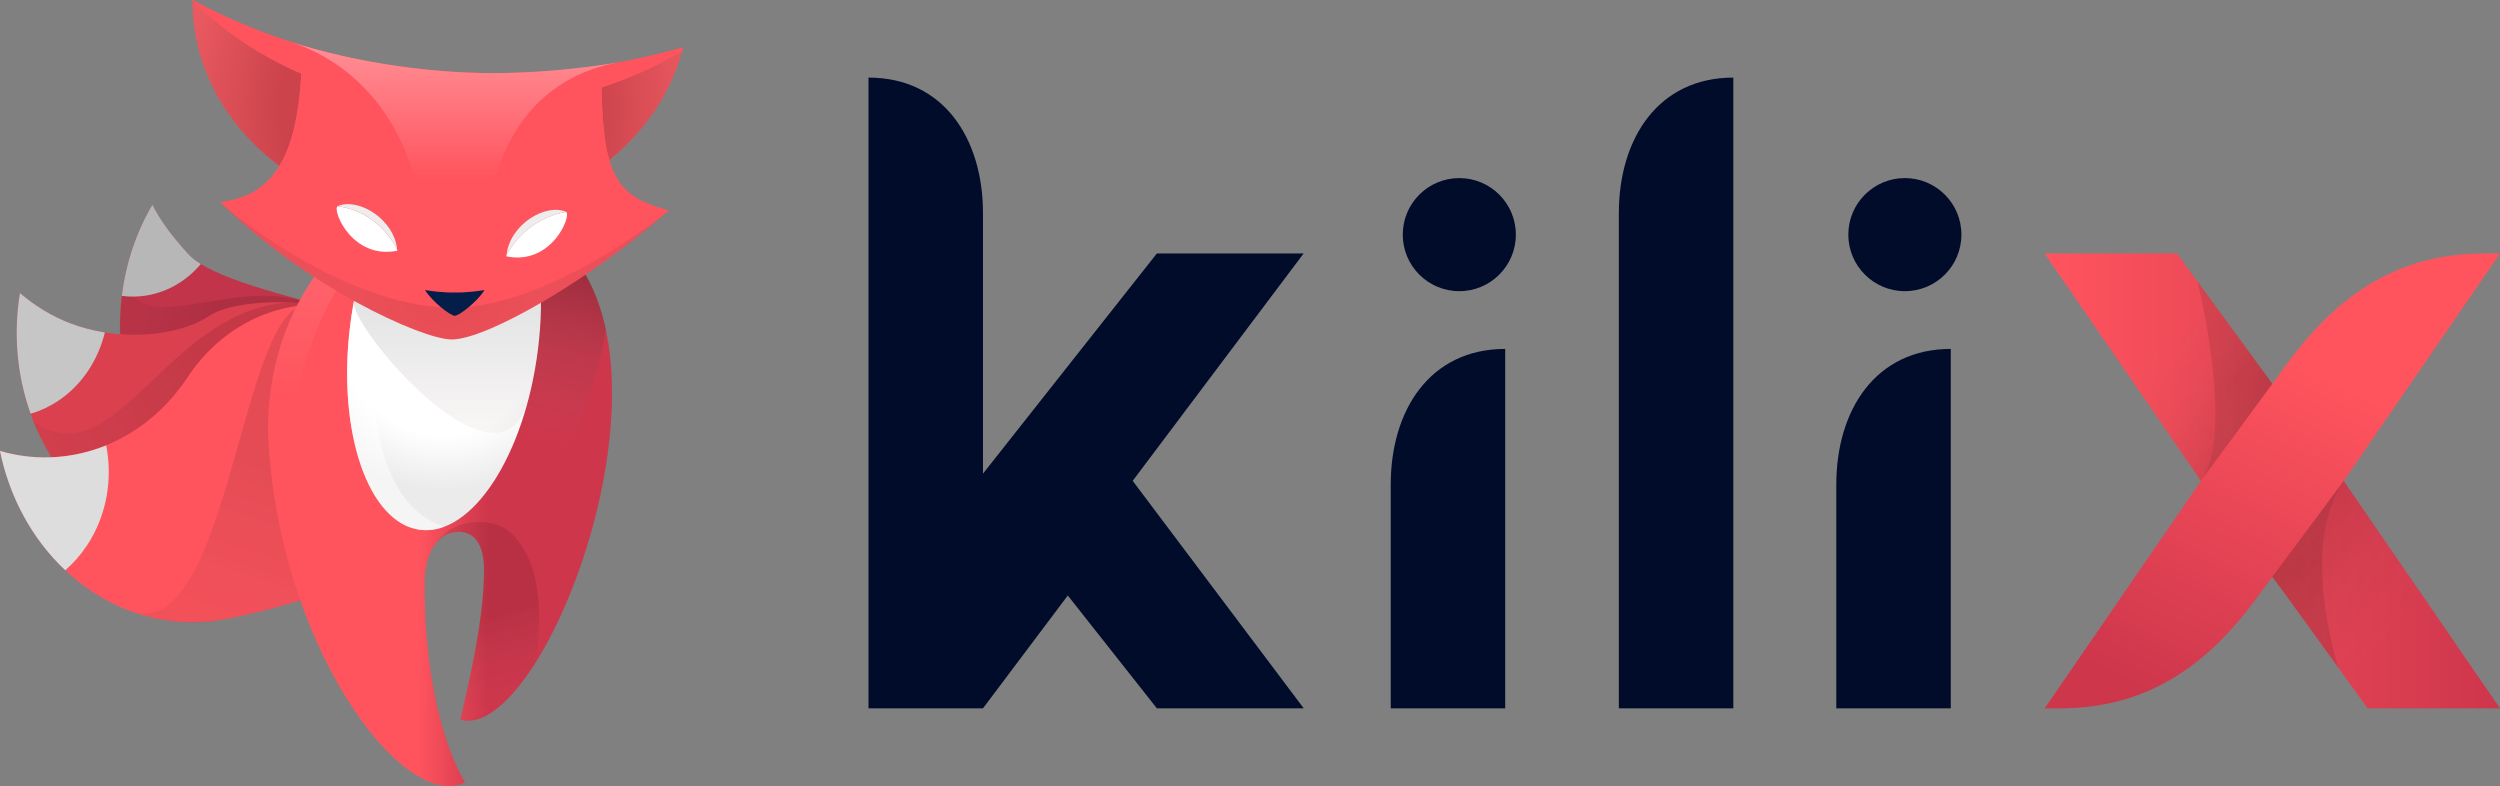 <?xml version="1.0" encoding="UTF-8"?>
<svg id="Calque_2" xmlns="http://www.w3.org/2000/svg" xmlns:xlink="http://www.w3.org/1999/xlink" viewBox="0 0 559.29 175.84">
  <rect x="0" y="0" width="559.29" height="175.84" fill="#808080" stroke="none"/>
  <defs>
    <style>
      .cls-1 {
        fill: #ff545e;
      }

      .cls-2 {
        fill: url(#Dégradé_sans_nom_60);
      }

      .cls-2, .cls-3, .cls-4, .cls-5, .cls-6, .cls-7, .cls-8, .cls-9, .cls-10, .cls-11, .cls-12 {
        opacity: .1;
      }

      .cls-3 {
        fill: url(#Dégradé_sans_nom_58);
      }

      .cls-4 {
        fill: url(#Dégradé_sans_nom_83);
      }

      .cls-5 {
        fill: url(#Dégradé_sans_nom_27);
      }

      .cls-6 {
        fill: url(#Dégradé_sans_nom_10);
      }

      .cls-13 {
        fill: url(#Dégradé_sans_nom_54);
        opacity: .2;
      }

      .cls-14 {
        fill: url(#Dégradé_sans_nom_6);
      }

      .cls-15 {
        fill: url(#Dégradé_sans_nom_409);
      }

      .cls-15, .cls-16 {
        opacity: .3;
      }

      .cls-7 {
        fill: url(#Dégradé_sans_nom_551);
      }

      .cls-17 {
        fill: #db404f;
      }

      .cls-18 {
        opacity: .5;
      }

      .cls-18, .cls-19 {
        fill: #fff;
      }

      .cls-20 {
        fill: url(#Dégradé_sans_nom_377);
      }

      .cls-21 {
        fill: url(#Dégradé_sans_nom_357);
      }

      .cls-22 {
        fill: #c6c6c6;
      }

      .cls-16 {
        fill: url(#Dégradé_sans_nom_409-3);
      }

      .cls-8 {
        fill: url(#Dégradé_sans_nom_551-2);
      }

      .cls-9 {
        fill: url(#Dégradé_sans_nom_551-3);
      }

      .cls-10 {
        fill: url(#Dégradé_sans_nom_409-2);
      }

      .cls-23 {
        fill: #ddd;
      }

      .cls-24 {
        fill: #b7b7b7;
      }

      .cls-25 {
        fill: #041e49;
      }

      .cls-26 {
        fill: #000c2a;
      }

      .cls-27 {
        fill: url(#Dégradé_sans_nom_41);
      }

      .cls-28 {
        fill: #c13449;
      }

      .cls-29 {
        fill: #ededed;
      }

      .cls-11 {
        fill: url(#Dégradé_sans_nom_27-2);
      }

      .cls-12 {
        fill: url(#Dégradé_sans_nom_60-2);
      }

      .cls-30 {
        fill: url(#Dégradé_sans_nom_58-2);
        opacity: .35;
      }
    </style>
    <linearGradient id="Dégradé_sans_nom_551" data-name="Dégradé sans nom 551" x1="10123.86" y1="7497.98" x2="10110.28" y2="7540.03" gradientTransform="translate(1945.44 12546.76) rotate(-62.06) scale(1 -1)" gradientUnits="userSpaceOnUse">
      <stop offset=".43" stop-color="#000"/>
      <stop offset="1" stop-color="#422c2c" stop-opacity=".5"/>
    </linearGradient>
    <linearGradient id="Dégradé_sans_nom_551-2" data-name="Dégradé sans nom 551" x1="10362.67" y1="3903.51" x2="10337.99" y2="3979.91" gradientTransform="translate(5842.08 9545.8) rotate(-100.68) scale(1 -1)" xlink:href="#Dégradé_sans_nom_551"/>
    <linearGradient id="Dégradé_sans_nom_551-3" data-name="Dégradé sans nom 551" x1="7765.65" y1="814.93" x2="7741.02" y2="891.18" gradientTransform="translate(6836.78 3997.93) rotate(-143.87) scale(1 -1)" xlink:href="#Dégradé_sans_nom_551"/>
    <linearGradient id="Dégradé_sans_nom_357" data-name="Dégradé sans nom 357" x1="61.79" y1="111.85" x2="139.69" y2="112.28" gradientUnits="userSpaceOnUse">
      <stop offset=".41" stop-color="#ff545e"/>
      <stop offset=".61" stop-color="#ce364c"/>
    </linearGradient>
    <linearGradient id="Dégradé_sans_nom_409" data-name="Dégradé sans nom 409" x1="118.9" y1="51.98" x2="108.29" y2="95.14" gradientUnits="userSpaceOnUse">
      <stop offset="0" stop-color="#000"/>
      <stop offset="1" stop-color="#95837e" stop-opacity="0"/>
    </linearGradient>
    <linearGradient id="Dégradé_sans_nom_58" data-name="Dégradé sans nom 58" x1="77.01" y1="56.1" x2="74.4" y2="108.75" gradientUnits="userSpaceOnUse">
      <stop offset="0" stop-color="#fff"/>
      <stop offset=".62" stop-color="#fff" stop-opacity="0"/>
    </linearGradient>
    <linearGradient id="Dégradé_sans_nom_409-2" data-name="Dégradé sans nom 409" x1="109.6" y1="138.29" x2="115.41" y2="160.89" xlink:href="#Dégradé_sans_nom_409"/>
    <linearGradient id="Dégradé_sans_nom_409-3" data-name="Dégradé sans nom 409" x1="102.47" y1="118.99" x2="102.47" y2="119.02" xlink:href="#Dégradé_sans_nom_409"/>
    <radialGradient id="Dégradé_sans_nom_377" data-name="Dégradé sans nom 377" cx="99.35" cy="75.47" fx="99.35" fy="75.47" r="34.15" gradientTransform="translate(162.05 -32.4) rotate(82.95)" gradientUnits="userSpaceOnUse">
      <stop offset=".64" stop-color="#fff"/>
      <stop offset="1" stop-color="#ebebeb"/>
    </radialGradient>
    <linearGradient id="Dégradé_sans_nom_83" data-name="Dégradé sans nom 83" x1="100.09" y1="96.85" x2="100.09" y2="69.65" gradientUnits="userSpaceOnUse">
      <stop offset="0" stop-color="#ccaeac"/>
      <stop offset="1" stop-color="#000"/>
    </linearGradient>
    <radialGradient id="Dégradé_sans_nom_54" data-name="Dégradé sans nom 54" cx="97.83" cy="24.44" fx="97.83" fy="24.44" r="57.37" gradientUnits="userSpaceOnUse">
      <stop offset=".61" stop-color="#000"/>
      <stop offset="1" stop-color="#926d68"/>
    </radialGradient>
    <radialGradient id="Dégradé_sans_nom_10" data-name="Dégradé sans nom 10" cx="99.81" cy="61.07" fx="99.81" fy="61.07" r="36.54" gradientUnits="userSpaceOnUse">
      <stop offset="0" stop-color="#000"/>
      <stop offset=".62" stop-color="#422c2c"/>
    </radialGradient>
    <linearGradient id="Dégradé_sans_nom_58-2" data-name="Dégradé sans nom 58" x1="101.54" y1="9.31" x2="101.54" y2="58.73" xlink:href="#Dégradé_sans_nom_58"/>
    <radialGradient id="Dégradé_sans_nom_27" data-name="Dégradé sans nom 27" cx="508.04" cy="85.37" fx="508.04" fy="85.37" r="19.47" gradientUnits="userSpaceOnUse">
      <stop offset="0" stop-color="#926d68"/>
      <stop offset=".68" stop-color="#000"/>
    </radialGradient>
    <linearGradient id="Dégradé_sans_nom_41" data-name="Dégradé sans nom 41" x1="457.41" y1="107.58" x2="559.29" y2="107.58" gradientUnits="userSpaceOnUse">
      <stop offset="0" stop-color="#ff545e"/>
      <stop offset="1" stop-color="#ce364c"/>
    </linearGradient>
    <radialGradient id="Dégradé_sans_nom_27-2" data-name="Dégradé sans nom 27" cx="507.97" cy="106.22" fx="507.97" fy="106.22" r="32.69" xlink:href="#Dégradé_sans_nom_27"/>
    <linearGradient id="Dégradé_sans_nom_6" data-name="Dégradé sans nom 6" x1="527.59" y1="66.45" x2="485.11" y2="157.28" gradientUnits="userSpaceOnUse">
      <stop offset=".19" stop-color="#ff545e"/>
      <stop offset="1" stop-color="#ce364c"/>
    </linearGradient>
    <linearGradient id="Dégradé_sans_nom_60" data-name="Dégradé sans nom 60" x1="-3549.97" y1="1956.96" x2="-3523.29" y2="1956.96" gradientTransform="translate(4478.09 757.11) rotate(38.51)" gradientUnits="userSpaceOnUse">
      <stop offset="0" stop-color="#926d68" stop-opacity="0"/>
      <stop offset="1" stop-color="#000"/>
    </linearGradient>
    <linearGradient id="Dégradé_sans_nom_60-2" data-name="Dégradé sans nom 60" x1="6596.76" y1="12056.8" x2="6626.37" y2="12056.8" gradientTransform="translate(-1808.06 13681.35) rotate(-141.49)" xlink:href="#Dégradé_sans_nom_60"/>
  </defs>
  <g id="Calque_1-2" data-name="Calque_1">
    <g>
      <g>
        <g>
          <path class="cls-28" d="M81.27,111.55c4.3-28.47,15.28-35.99-5.49-42.1-11.75-3.45-28.68-7.11-33.74-12.7-3-3.31-5.85-6.82-7.97-10.97-5.7,9.71-8.36,21.64-6.76,33.99,1.66,12.78,7.55,23.28,15.93,30.87-.01-.14.01.14,0,0,18.77,15.53,38.03.91,38.03.91Z"/>
          <path class="cls-7" d="M67.97,67.47c.27,3.5,1.59,43.88-10.65,43.82.01.04-17.9,5-29.84-30.37-1.57-4.64-.37-14.71.77-20.28.73,16.74,22.5,1.25,39.72,6.83Z"/>
          <path class="cls-17" d="M91.38,73.21c-9.93-5.61-36.34-7.97-44.55-2.55-7.28,4.81-20.56,5.76-31.2,1.64-4-1.55-7.78-3.81-11.18-6.74-1.87,11.38-.17,23.53,5.61,34.24,5.98,11.09,15.08,18.28,25.46,21.72-.06-.13.06.13,0,0,22.73,6.36,70.98-4.69,70.98-4.69.03,0,16.74-25.64-15.12-43.62Z"/>
          <path class="cls-8" d="M82.86,71.04c2.84,3.05,8.31,9.66,9.88,13.74.94,2.45,1.62,5.06,2,7.81,2.01,14.45,5.54,17.16-8.98,27.94-56.05,10.06-68.83-6.11-78.44-26.27,22.39,15.49,33.3-41.01,75.54-23.22Z"/>
          <path class="cls-1" d="M106.61,114.4c2.14-14.35-2.95-29.47-14.31-38.63-2.17-1.75-4.45-3.18-6.81-4.33-4.58-2.22-9.45-3.31-14.29-3.33-11.16-.04-22.18,5.62-29.26,16.33-7.17,10.84-18.02,16.96-29.27,17.77-4.23.31-8.51-.14-12.68-1.36,2.32,11.28,8.19,21.72,17.32,29.07,9.44,7.61,20.36,10.29,31.13,8.96-.1-.09.1.09,0,0,36.48-6.44,58.04-24.44,58.06-24.45l.05-.02s.05-.02.06-.03h0Z"/>
          <path class="cls-9" d="M68.89,68.19c4.15.28,12.67,1.35,16.6,3.25,2.36,1.14,4.64,2.58,6.81,4.33,11.36,9.16,16.34,24.33,14.21,38.68,0,0-20.75,17.67-58.06,24.45-5.72,1.04-12.4.2-18.74-2.08,21.7,6.59,24.09-68.95,39.18-68.63Z"/>
          <path class="cls-24" d="M44.94,59.06c-3.12,3.69-7.36,6.28-12.24,7.06-1.85.29-3.68.31-5.45.07.89-7.38,3.27-14.33,6.83-20.4,2.12,4.14,4.98,7.66,7.97,10.97.73.81,1.71,1.58,2.89,2.31Z"/>
          <path class="cls-22" d="M23.46,74.38c-1.53,6.22-5.16,11.82-10.57,15.38-1.94,1.27-3.97,2.2-6.04,2.8-3.14-8.77-3.85-18.12-2.39-27,3.4,2.93,7.18,5.19,11.18,6.74,2.5.97,5.14,1.65,7.82,2.08Z"/>
          <path class="cls-23" d="M19.47,122c-1.42,2.15-3.07,4.01-4.88,5.57-7.58-7.14-12.52-16.58-14.6-26.69,4.17,1.22,8.45,1.66,12.68,1.36,3.78-.28,7.51-1.15,11.08-2.6,1.48,7.52.15,15.67-4.28,22.37Z"/>
        </g>
        <g>
          <path class="cls-21" d="M123.44,52.79c-3.46-3.3-39.46-4.58-39.46-4.58,0,0-24.03,14.43-24.03,48.07,1.71,47.27,30.1,85.74,44.1,78.74,0,0-9.06-13.4-9.06-44.34,0-9.76,5.29-11.25,5.29-11.25,0,0,8-3.27,8,8.21,0,12.12-4.24,28.38-5.28,33.37,19.03,5.38,52.88-83.66,20.42-108.21Z"/>
          <path class="cls-15" d="M135.55,73.73c-4.49,26.14-17.68,45.26-32.81,45.26h-.03s-.06,0-.1,0c-.1,0-.2,0-.29,0,0,0-.02,0-.03,0-1.23.04-4.44.13-7.95-.38-9.27-1.35,3.13-36.75,3.13-64.44,0-1.78-.03-3.54-.09-5.28,10.62.69,24,1.94,26.05,3.89,6.43,4.86,10.26,12.25,12.12,20.94Z"/>
          <path class="cls-3" d="M64.31,109.96c0,11.47,2.05,22.23,5.64,31.53-5.46-12.89-9.4-28.5-10-45.22,0-33.64,24.03-48.07,24.03-48.07,0,0,3.56.13,8.55.4-17.24,7.75-28.22,32.28-28.22,61.35Z"/>
          <path class="cls-10" d="M119.97,147.99h0c-5.68,9.09-11.85,14.45-16.96,13.01,1.04-5,5.28-21.25,5.28-33.37,0-11.48-8-8.21-8-8.21,0,0-1.52.43-2.93,2.32,4.48-6.66,13.71-5.67,16.93-2.53,6.75,6.58,6.98,17.07,5.68,28.78Z"/>
        </g>
        <path class="cls-1" d="M152.8,10.61c-5.41,21.81-27.64,38.15-54.23,38.15-30.65,0-55.5-21.7-55.5-48.47,0-.1,0-.19,0-.29,18.74,10.25,42.3,16.36,67.9,16.36,14.81,0,28.93-2.04,41.83-5.75Z"/>
        <path class="cls-16" d="M102.33,119c.09,0,.19,0,.29,0-.08,0-.17,0-.29,0Z"/>
        <g>
          <ellipse class="cls-20" cx="99.35" cy="75.47" rx="43.39" ry="21.18" transform="translate(12.25 164.8) rotate(-82.95)"/>
          <path class="cls-18" d="M83.46,82.49c0,17.09,4.28,31.51,15.94,35.36h0c-1.77.66-3.57.91-5.37.69-11.61-1.44-18.64-21.88-15.69-45.67,2.94-23.78,14.74-41.9,26.35-40.46.94.12,1.84.35,2.71.71-14.25,9.41-23.94,27.99-23.94,49.38Z"/>
          <path class="cls-4" d="M79.2,67.27c-1.68,4.99,31.7,44.75,38.59,23.25,2.45-7.66,3.33-16.02,3.25-24.84-.97-6.11-40.49-2.26-41.84,1.59Z"/>
        </g>
        <g>
          <path class="cls-1" d="M152.8,10.61c-.07.27-.14.54-.21.81-13.25,8.02-29.7,12.77-47.53,12.77C79.98,24.2,57.61,14.8,43.07.11c0-.04,0-.08,0-.11,18.74,10.25,42.3,16.36,67.9,16.36,14.81,0,28.93-2.04,41.83-5.75Z"/>
          <path class="cls-13" d="M152.59,11.42c-5.76,21.4-27.76,37.34-54.02,37.34-30.65,0-55.5-21.7-55.5-48.47,0-.06,0-.12,0-.18,14.54,14.68,36.91,24.08,61.99,24.08,17.83,0,34.28-4.75,47.53-12.77Z"/>
          <path class="cls-1" d="M134.52,14.6c-7.7,1.14-15.87,1.76-24.33,1.76-13.46,0-28.81-2.06-42.64-6.08,0,26.56-7.51,33.64-18.23,34.94,18.59,18.59,45,30.72,51.74,30.72,7.9,0,31.17-13.43,48.52-28.85-12.56-3.26-15.06-8.44-15.06-32.49Z"/>
          <path class="cls-1" d="M149.59,47.08c-.1.08-.19.17-.28.25-14.29,11.21-33.11,21.47-48.05,21.47-17.01,0-36.7-10.96-50.93-22.6-.34-.33-.67-.66-1-.99,10.71-1.3,18.23-8.38,18.23-34.94,13.83,4.02,29.18,6.08,42.64,6.08,8.46,0,16.63-.62,24.33-1.76,0,24.04,2.5,29.23,15.06,32.49Z"/>
          <path class="cls-6" d="M149.3,47.34c-17.32,15.32-40.39,28.6-48.24,28.6-6.62,0-32.21-11.69-50.74-29.73,14.23,11.64,33.92,22.6,50.93,22.6,14.94,0,33.75-10.26,48.05-21.47Z"/>
          <path class="cls-25" d="M95.09,64.89c4.14.68,6.65.54,6.65.54,0,0,2.51.14,6.65-.54-1.63,2.64-5.7,5.76-6.65,5.76s-5.02-3.12-6.65-5.76Z"/>
          <path class="cls-30" d="M110.19,16.36c-12.84,0-29.88-2.08-45.32-7.05,13.42,4.32,30.13,17.83,30.13,48.74,6.65,1.55,13.3,0,13.3,0,0,0-2.17-38.12,29.92-44.06h0c-8.96,1.41-18.54,2.37-28.03,2.37Z"/>
          <path class="cls-19" d="M113.3,57.36c0-.09.01-.18.02-.28,2.67-5.01,7.55-8.67,13.33-9.68,1.27.85-3.24,12.01-13.35,9.96Z"/>
          <path class="cls-29" d="M126.65,47.4c-5.78,1.02-10.65,4.68-13.33,9.68.68-6.8,8.69-11.66,13.3-9.7,0,0,.02,0,.03.02Z"/>
          <path class="cls-19" d="M88.88,56.09c-10.02,2.03-14.54-8.91-13.39-9.94,5.74.65,10.66,4.39,13.37,9.67,0,.09.01.17.02.26Z"/>
          <path class="cls-29" d="M88.86,55.82c-2.7-5.29-7.62-9.02-13.37-9.67.02-.02.04-.03.06-.04,4.61-1.96,12.63,2.9,13.3,9.72Z"/>
        </g>
      </g>
      <g>
        <path class="cls-26" d="M387.77,158.47h-25.61V47.73c0-16.77,8.83-30.37,25.61-30.37h0v141.1Z"/>
        <g>
          <path class="cls-26" d="M336.74,158.47h-25.61v-50.04c0-16.77,8.83-30.37,25.61-30.37h0v80.41Z"/>
          <circle class="cls-26" cx="326.47" cy="52.49" r="12.65"/>
        </g>
        <g>
          <circle class="cls-26" cx="426.15" cy="52.49" r="12.65"/>
          <path class="cls-26" d="M436.42,158.47h-25.61v-50.04c0-16.77,8.83-30.37,25.61-30.37h0v80.41Z"/>
        </g>
        <path class="cls-26" d="M291.66,56.7h-32.85l-38.9,49.26v-58.23c0-16.77-8.83-30.37-25.61-30.37h0v141.1h25.61s18.97-25.24,18.97-25.24l19.93,25.24h32.85l-38.26-50.89,38.26-50.89Z"/>
        <g>
          <polygon class="cls-5" points="505.97 82.6 491.75 63.16 524.32 107.59 505.97 82.6"/>
          <polygon class="cls-27" points="505.97 82.6 505.97 82.6 487.02 56.7 457.41 56.7 492.38 107.58 510.73 132.24 511.46 133.23 529.68 158.47 559.29 158.47 524.32 107.58 505.97 82.6"/>
          <path class="cls-11" d="M523.17,149.45h0s0,0,0,0l-11.7-16.22-.73-.99-18.36-24.66c7.74-10.54-.76-44.6-.76-44.6l.13.18,14.22,19.44,18.35,24.98c-10.14,14.76-1.15,41.87-1.15,41.87Z"/>
          <path class="cls-14" d="M559.29,56.7h-3.49c-19.41,0-32.89,9.26-44.35,24.93l-.71.98h0l-18.35,24.98-34.97,50.89h3.25c19.55,0,33.14-9.39,44.58-25.24h0s.73-.99.73-.99h0l18.35-24.66,34.97-50.89Z"/>
          <polygon class="cls-2" points="492.38 107.58 476.58 84.59 495.17 67.83 508.35 85.85 492.38 107.58"/>
          <polygon class="cls-12" points="524.32 107.59 541.86 133.11 524.61 151.45 508.35 129.05 524.32 107.59"/>
        </g>
      </g>
    </g>
  </g>
</svg>